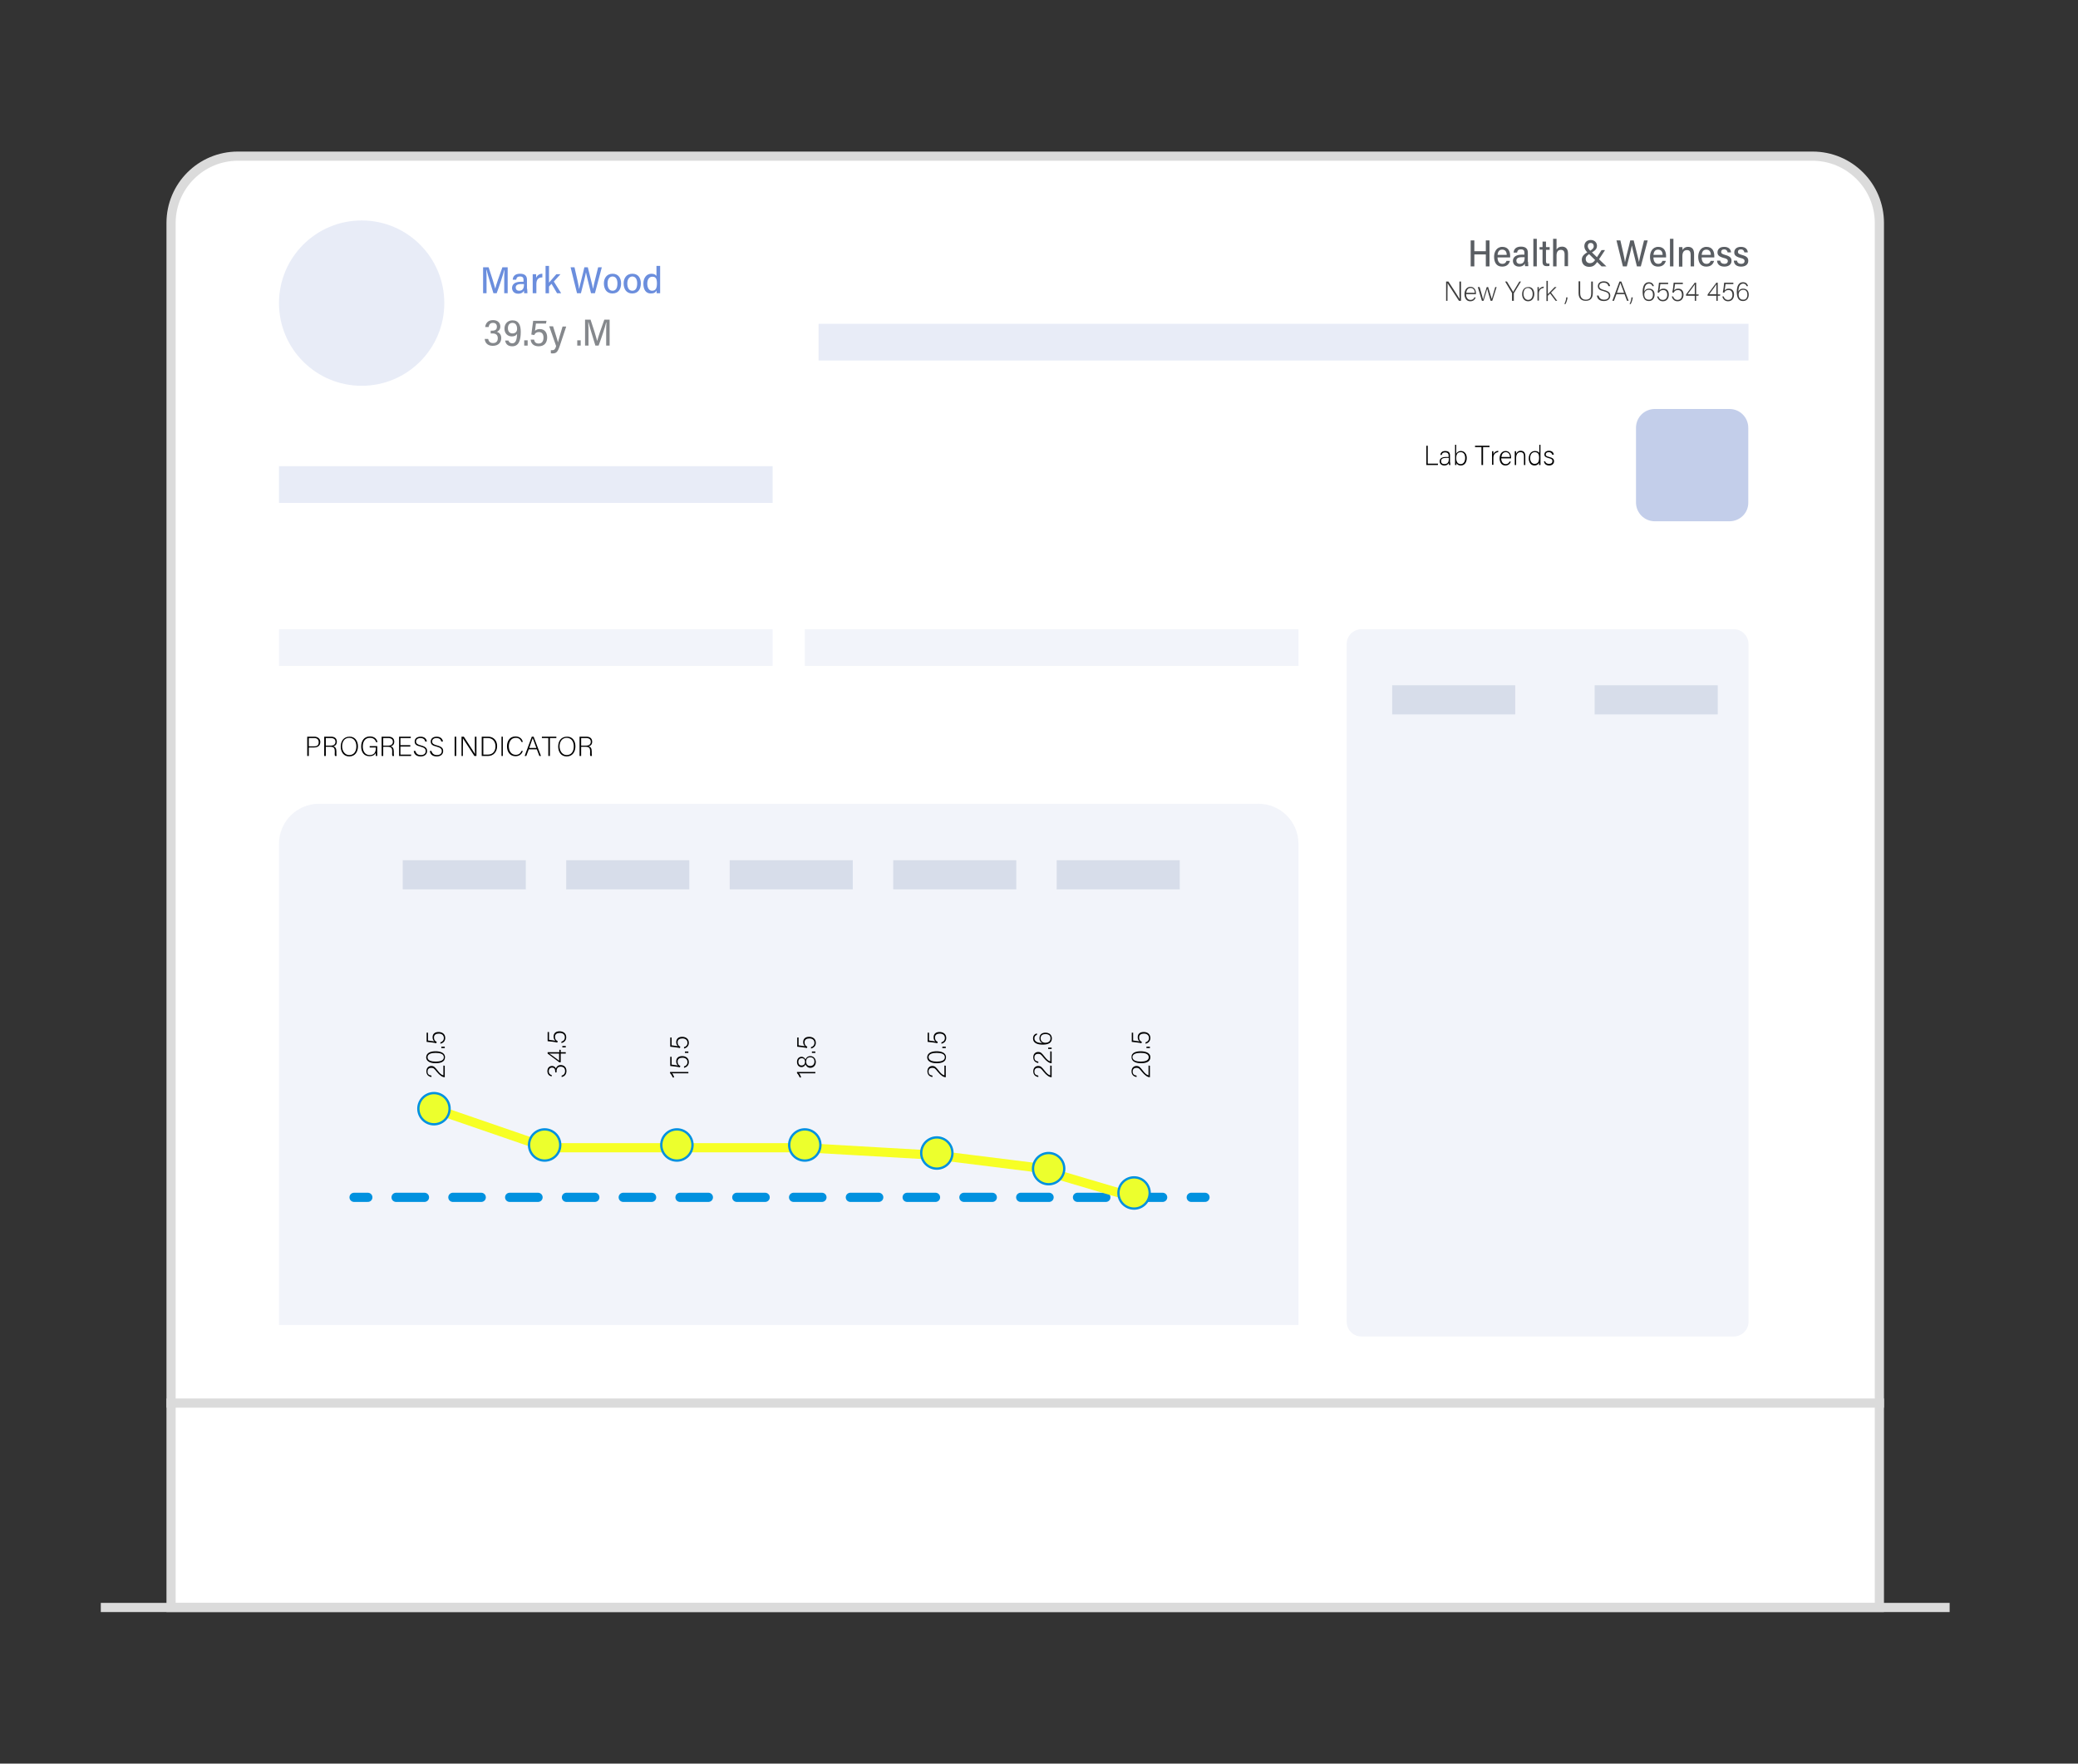 <?xml version="1.0" encoding="utf-8"?>
<!-- Generator: Adobe Illustrator 26.0.1, SVG Export Plug-In . SVG Version: 6.00 Build 0)  -->
<svg version="1.1" id="Layer_1" xmlns="http://www.w3.org/2000/svg" xmlns:xlink="http://www.w3.org/1999/xlink" x="0px" y="0px"
	 viewBox="0 0 905 768" style="enable-background:new 0 0 905 768;" xml:space="preserve">
<rect x="0" y="0" width="905" height="768" fill="#333333" stroke="none"/>
<style type="text/css">
	.st0{fill:#FFFFFF;}
	.st1{fill:#DBDBDB;}
	.st2{opacity:0.38;fill:#C3CEEA;}
	.st3{opacity:0.22;fill:#C3CEEA;}
	.st4{fill:#C3CEEA;}
	.st5{fill:#FFFFFF;stroke:#DBDBDB;stroke-width:4;stroke-miterlimit:10;}
	.st6{fill:#6B8EDD;}
	.st7{fill:#5A5E63;}
	.st8{fill:#85888C;}
	.st9{opacity:0.76;}
	.st10{fill:none;stroke:#0091DF;stroke-width:4;stroke-linecap:round;stroke-miterlimit:10;}
	.st11{fill:none;stroke:#0091DF;stroke-width:4;stroke-linecap:round;stroke-miterlimit:10;stroke-dasharray:12.365,12.365;}
	.st12{fill:none;stroke:#F7FF25;stroke-width:4;stroke-miterlimit:10;}
	.st13{fill:#ECFF2D;stroke:#0091DF;stroke-miterlimit:10;}
	.st14{opacity:0.38;fill:#ACB8D1;}
	.st15{fill:#ACB8D1;}
</style>
<g>
	<path class="st0" d="M74.5,700V97.1c0-16,13-29.1,29.1-29.1h685.8c16,0,29.1,13,29.1,29.1V700H74.5z"/>
	<path class="st1" d="M789.4,70c14.9,0,27.1,12.2,27.1,27.1V698h-740V97.1c0-14.9,12.2-27.1,27.1-27.1H789.4 M789.4,66H103.6
		c-17.2,0-31.1,13.9-31.1,31.1V702h748V97.1C820.5,79.9,806.6,66,789.4,66L789.4,66z"/>
</g>
<rect x="121.5" y="203" class="st2" width="215" height="16"/>
<rect x="121.5" y="274" class="st3" width="215" height="16"/>
<rect x="350.5" y="274" class="st3" width="215" height="16"/>
<path class="st4" d="M753.2,227h-32.5c-4.6,0-8.2-3.7-8.2-8.2v-32.5c0-4.6,3.7-8.2,8.2-8.2h32.5c4.6,0,8.2,3.7,8.2,8.2v32.5
	C761.5,223.3,757.8,227,753.2,227z"/>
<path class="st3" d="M565.5,577h-444V367.5c0-9.7,7.8-17.5,17.5-17.5H548c9.7,0,17.5,7.8,17.5,17.5V577z"/>
<rect x="367.1" y="-44.5" class="st4" width="405" height="16"/>
<rect x="356.5" y="141" class="st2" width="405" height="16"/>
<path class="st3" d="M755.1,582H592.9c-3.5,0-6.4-2.9-6.4-6.4V280.4c0-3.5,2.9-6.4,6.4-6.4h162.2c3.5,0,6.4,2.9,6.4,6.4v295.2
	C761.5,579.1,758.6,582,755.1,582z"/>
<circle class="st2" cx="157.5" cy="132" r="36"/>
<line class="st5" x1="72.5" y1="611" x2="820.5" y2="611"/>
<line class="st5" x1="43.9" y1="700" x2="849.1" y2="700"/>
<g>
	<g>
		<path d="M133.9,320.8h3c1.5,0,2.6,0.9,2.6,2.3c0,1.5-1,2.4-2.7,2.4h-2.3v3.7h-0.7V320.8z M134.6,325h2.3c1.4,0,1.9-0.7,1.9-1.8
			c0-1.1-0.7-1.8-1.9-1.8h-2.4V325z"/>
		<path d="M141.9,325.3v3.9h-0.7v-8.4h3c1.7,0,2.5,0.9,2.5,2.2c0,1.1-0.6,1.8-1.6,2c0.9,0.2,1.4,0.8,1.4,2.2v0.3
			c0,0.6,0,1.4,0.1,1.7h-0.7c-0.2-0.4-0.1-1-0.1-1.8v-0.2c0-1.4-0.4-2-2-2H141.9z M141.9,324.7h2c1.5,0,2.2-0.6,2.2-1.7
			c0-1-0.7-1.6-2-1.6h-2.2V324.7z"/>
		<path d="M155.9,325c0,2.3-1.2,4.4-3.8,4.4c-2.4,0-3.7-1.9-3.7-4.3c0-2.4,1.3-4.3,3.8-4.3C154.4,320.7,155.9,322.5,155.9,325z
			 M149,325c0,1.9,1.1,3.8,3.1,3.8c2.2,0,3.1-1.8,3.1-3.8c0-2-1-3.7-3.1-3.7C149.9,321.3,149,323.1,149,325z"/>
		<path d="M164.2,329.2h-0.5c0-0.1-0.1-0.5-0.1-1.3c-0.3,0.6-1,1.4-2.7,1.4c-2.4,0-3.6-1.8-3.6-4.2c0-2.5,1.3-4.4,3.8-4.4
			c1.8,0,3,0.9,3.3,2.5h-0.6c-0.4-1.2-1.2-1.9-2.7-1.9c-2.1,0-3.1,1.6-3.1,3.8c0,1.9,0.9,3.7,3,3.7c2.1,0,2.7-1.4,2.7-3.2v-0.1h-2.7
			v-0.6h3.3V329.2z"/>
		<path d="M166.9,325.3v3.9h-0.7v-8.4h3c1.7,0,2.5,0.9,2.5,2.2c0,1.1-0.6,1.8-1.6,2c0.9,0.2,1.4,0.8,1.4,2.2v0.3
			c0,0.6,0,1.4,0.1,1.7h-0.7c-0.2-0.4-0.1-1-0.1-1.8v-0.2c0-1.4-0.4-2-2-2H166.9z M166.9,324.7h2c1.5,0,2.2-0.6,2.2-1.7
			c0-1-0.7-1.6-2-1.6h-2.2V324.7z"/>
		<path d="M178.7,325.1h-4.3v3.5h4.7l-0.1,0.6h-5.2v-8.4h5.1v0.6h-4.5v3.1h4.3V325.1z"/>
		<path d="M180.9,327c0.3,1.1,1,1.8,2.4,1.8c1.5,0,2.1-0.8,2.1-1.7c0-0.9-0.4-1.5-2.3-2c-1.8-0.4-2.5-1-2.5-2.2
			c0-1.1,0.8-2.1,2.6-2.1c1.8,0,2.6,1.1,2.7,2.1h-0.7c-0.2-0.9-0.8-1.5-2.1-1.5c-1.2,0-1.9,0.6-1.9,1.5c0,0.9,0.6,1.3,2.1,1.7
			c2.4,0.6,2.7,1.5,2.7,2.5c0,1.2-0.9,2.3-2.8,2.3c-2.1,0-2.9-1.2-3-2.4H180.9z"/>
		<path d="M187.9,327c0.3,1.1,1,1.8,2.4,1.8c1.5,0,2.1-0.8,2.1-1.7c0-0.9-0.4-1.5-2.3-2c-1.8-0.4-2.5-1-2.5-2.2
			c0-1.1,0.8-2.1,2.6-2.1c1.8,0,2.6,1.1,2.7,2.1h-0.7c-0.2-0.9-0.8-1.5-2.1-1.5c-1.2,0-1.9,0.6-1.9,1.5c0,0.9,0.6,1.3,2.1,1.7
			c2.4,0.6,2.7,1.5,2.7,2.5c0,1.2-0.9,2.3-2.8,2.3c-2.1,0-2.9-1.2-3-2.4H187.9z"/>
		<path d="M198.7,320.8v8.4H198v-8.4H198.7z"/>
		<path d="M201,329.2v-8.4h1c1.3,2,4.4,6.7,4.9,7.6h0c-0.1-1.2-0.1-2.4-0.1-3.8v-3.8h0.7v8.4h-0.9c-1.2-1.9-4.4-6.8-5-7.7h0
			c0.1,1.1,0,2.3,0,3.8v3.9H201z"/>
		<path d="M209.8,320.8h2.8c2.3,0,3.9,1.6,3.9,4.1c0,2.5-1.6,4.3-3.9,4.3h-2.8V320.8z M210.5,328.6h2c2.2,0,3.3-1.6,3.3-3.6
			c0-1.8-1-3.6-3.3-3.6h-2V328.6z"/>
		<path d="M219,320.8v8.4h-0.6v-8.4H219z"/>
		<path d="M227.7,327c-0.4,1.3-1.4,2.3-3.2,2.3c-2.4,0-3.7-1.9-3.7-4.3c0-2.3,1.2-4.3,3.7-4.3c1.8,0,2.9,1,3.2,2.4h-0.6
			c-0.4-1.1-1.1-1.8-2.5-1.8c-2.1,0-3,1.9-3,3.7c0,1.8,0.9,3.7,3,3.7c1.4,0,2.1-0.7,2.5-1.7H227.7z"/>
		<path d="M230.3,326.3l-1.1,2.9h-0.7l3.1-8.4h0.8l3.2,8.4h-0.7l-1.1-2.9H230.3z M233.6,325.7c-0.9-2.5-1.4-3.7-1.6-4.3h0
			c-0.2,0.6-0.7,2.1-1.5,4.3H233.6z"/>
		<path d="M238.8,321.4H236v-0.6h6.3v0.6h-2.8v7.8h-0.7V321.4z"/>
		<path d="M250.6,325c0,2.3-1.2,4.4-3.8,4.4c-2.4,0-3.7-1.9-3.7-4.3c0-2.4,1.3-4.3,3.8-4.3C249.2,320.7,250.6,322.5,250.6,325z
			 M243.7,325c0,1.9,1.1,3.8,3.1,3.8c2.2,0,3.1-1.8,3.1-3.8c0-2-1-3.7-3.1-3.7C244.7,321.3,243.7,323.1,243.7,325z"/>
		<path d="M253.1,325.3v3.9h-0.7v-8.4h3c1.7,0,2.5,0.9,2.5,2.2c0,1.1-0.6,1.8-1.6,2c0.9,0.2,1.4,0.8,1.4,2.2v0.3
			c0,0.6,0,1.4,0.1,1.7h-0.7c-0.2-0.4-0.1-1-0.1-1.8v-0.2c0-1.4-0.4-2-2-2H253.1z M253.1,324.7h2c1.5,0,2.2-0.6,2.2-1.7
			c0-1-0.7-1.6-2-1.6h-2.2V324.7z"/>
	</g>
</g>
<g>
	<g>
		<path class="st6" d="M219.6,123c0-2.1,0-4.2,0.1-5.4h-0.1c-0.5,2.1-2.1,6.9-3.3,10.1h-1.4c-0.8-2.7-2.5-8-3-10.2h-0.1
			c0.1,1.3,0.1,3.8,0.1,5.8v4.4h-1.5v-11.3h2.4c1.1,3.2,2.5,7.7,2.9,9.3h0c0.2-1.2,1.9-6,3.1-9.3h2.3v11.3h-1.5V123z"/>
		<path class="st6" d="M229.6,125.8c0,0.6,0.1,1.4,0.1,1.9h-1.4c-0.1-0.3-0.1-0.7-0.1-1.2c-0.3,0.8-1.2,1.4-2.5,1.4
			c-2,0-2.7-1.4-2.7-2.5c0-1.3,0.9-2.7,3.8-2.7c0.5,0,0.8,0,1.2,0v-0.8c0-0.8-0.2-1.5-1.5-1.5c-1.2,0-1.5,0.5-1.7,1.4h-1.5
			c0.1-1.4,0.9-2.6,3.2-2.6c1.8,0,3,0.7,3,2.6V125.8z M228.2,123.7c-0.3,0-0.8,0-1.3,0c-1.9,0-2.3,0.8-2.3,1.5
			c0,0.8,0.5,1.4,1.5,1.4c1.6,0,2.1-1.1,2.1-2.7V123.7z"/>
		<path class="st6" d="M232,122.2c0-1.3,0-2.4,0-2.8h1.5c0,0.4,0,0.9,0,1.6c0.4-1,1.3-1.8,2.7-1.8v1.6c-1.8,0-2.6,1-2.6,2.9v4H232
			V122.2z"/>
		<path class="st6" d="M239,123.2c0.7-0.8,2.3-2.6,3.3-3.8h1.8c-0.9,1-1.9,2.1-2.9,3.2c1,1.6,2.2,3.5,3.2,5.1h-1.8
			c-0.6-1.1-1.7-2.9-2.4-4.1c-0.2,0.2-1,1-1.1,1.2v2.9h-1.5v-11.9h1.5V123.2z"/>
		<path class="st6" d="M251.3,127.7l-2.8-11.3h1.7c1,4.3,1.8,7.7,2,9.5h0c0.3-1.6,1.7-6.7,2.3-9.5h1.5c0.6,2.5,2,7.8,2.3,9.4h0
			c0.3-2.1,1.7-7.2,2.2-9.4h1.6l-3,11.3h-1.7c-0.6-2.6-1.9-7.4-2.2-9.1h0c-0.3,1.8-1.6,6.6-2.2,9.1H251.3z"/>
		<path class="st6" d="M270.5,123.4c0,2.4-1.1,4.4-3.8,4.4c-2.6,0-3.7-2.1-3.7-4.4c0-2.2,1.2-4.2,3.8-4.2
			C269.2,119.2,270.5,121,270.5,123.4z M264.6,123.4c0,1.9,0.7,3.2,2.2,3.2c1.5,0,2.1-1.3,2.1-3.2c0-1.8-0.7-3-2.2-3
			C265.3,120.5,264.6,121.7,264.6,123.4z"/>
		<path class="st6" d="M279.1,123.4c0,2.4-1.1,4.4-3.8,4.4c-2.6,0-3.7-2.1-3.7-4.4c0-2.2,1.2-4.2,3.8-4.2
			C277.9,119.2,279.1,121,279.1,123.4z M273.2,123.4c0,1.9,0.7,3.2,2.2,3.2c1.5,0,2.1-1.3,2.1-3.2c0-1.8-0.7-3-2.2-3
			C274,120.5,273.2,121.7,273.2,123.4z"/>
		<path class="st6" d="M287.5,115.8v9.7c0,0.8,0,1.7,0,2.2h-1.5c0-0.2-0.1-0.7-0.1-1.2c-0.4,0.9-1.1,1.3-2.5,1.3
			c-2.2,0-3.2-1.8-3.2-4.3c0-2.4,1.3-4.3,3.5-4.3c1.3,0,1.9,0.5,2.2,1v-4.4H287.5z M281.9,123.5c0,1.9,0.8,3.1,2.1,3.1
			c1.7,0,2.1-1.3,2.1-3.2c0-2.2-0.6-2.9-2-2.9C282.8,120.5,281.9,121.6,281.9,123.5z"/>
	</g>
</g>
<g>
	<g>
		<path class="st7" d="M640.5,104.7h1.6v4.7h5v-4.7h1.6V116h-1.6v-5.2h-5v5.2h-1.6V104.7z"/>
		<path class="st7" d="M652.2,112.1c0,1.5,0.6,2.8,2.1,2.8c1.3,0,1.7-0.9,1.8-1.3h1.5c-0.3,1.1-1.1,2.5-3.4,2.5
			c-2.6,0-3.5-2-3.5-4.3c0-2,1-4.3,3.6-4.3c2.6,0,3.4,2,3.4,4c0,0.1,0,0.6,0,0.6H652.2z M656.2,111c0-1.3-0.6-2.3-2-2.3
			c-1.6,0-1.9,1.4-2,2.3H656.2z"/>
		<path class="st7" d="M665.5,114c0,0.6,0.1,1.4,0.1,1.9h-1.4c-0.1-0.3-0.1-0.7-0.1-1.2c-0.3,0.8-1.2,1.4-2.5,1.4
			c-2,0-2.7-1.4-2.7-2.5c0-1.3,0.9-2.7,3.8-2.7c0.5,0,0.8,0,1.2,0v-0.8c0-0.8-0.2-1.5-1.5-1.5c-1.2,0-1.5,0.5-1.7,1.4h-1.5
			c0.1-1.4,0.9-2.6,3.2-2.6c1.8,0,3,0.7,3,2.6V114z M664,112c-0.3,0-0.8,0-1.3,0c-1.9,0-2.3,0.8-2.3,1.5c0,0.8,0.5,1.4,1.5,1.4
			c1.6,0,2.1-1.1,2.1-2.7V112z"/>
		<path class="st7" d="M667.8,116V104h1.5V116H667.8z"/>
		<path class="st7" d="M670.5,107.6h1.3v-2.4h1.5v2.4h1.6v1.2h-1.6v5c0,0.7,0.2,1,0.9,1c0.2,0,0.4,0,0.6-0.1v1.1
			c-0.3,0.1-0.8,0.1-1.1,0.1c-1.3,0-1.9-0.5-1.9-1.9v-5.3h-1.3V107.6z"/>
		<path class="st7" d="M677.9,104v4.7c0.4-0.8,1.2-1.3,2.4-1.3c1.3,0,2.6,0.7,2.6,3v5.5h-1.5v-5.2c0-1.2-0.5-1.9-1.6-1.9
			c-1.3,0-1.9,0.9-1.9,2.5v4.7h-1.5V104H677.9z"/>
		<path class="st7" d="M698.9,109.1l-2.7,4.1c-1.4,2.1-2.1,3-4.1,3c-2,0-3.2-1.3-3.2-3.1c0-1.4,0.8-2.4,2.9-3.5
			c1.7-0.9,2.3-1.5,2.3-2.4c0-0.7-0.4-1.4-1.3-1.4c-0.9,0-1.3,0.6-1.3,1.4c0,0.7,0.4,1.3,1.2,2.1l6.9,6.7h-2.1l-6.1-6
			c-0.9-0.9-1.4-1.7-1.4-2.8c0-1.4,0.9-2.7,2.8-2.7c1.7,0,2.7,1.2,2.7,2.5c0,1.5-0.9,2.2-2.7,3.2c-1.7,1-2.2,1.6-2.2,2.6
			c0,1,0.7,1.8,1.8,1.8c1.3,0,1.9-0.7,2.9-2.3l2.2-3.4H698.9z"/>
		<path class="st7" d="M706.8,116l-2.8-11.3h1.7c1,4.3,1.8,7.7,2,9.5h0c0.3-1.6,1.7-6.7,2.3-9.5h1.5c0.6,2.5,2,7.8,2.3,9.4h0
			c0.3-2.1,1.7-7.2,2.2-9.4h1.6l-3,11.3h-1.7c-0.6-2.6-1.9-7.4-2.2-9.1h0c-0.3,1.8-1.6,6.6-2.2,9.1H706.8z"/>
		<path class="st7" d="M720.1,112.1c0,1.5,0.6,2.8,2.1,2.8c1.3,0,1.7-0.9,1.8-1.3h1.5c-0.3,1.1-1.1,2.5-3.4,2.5
			c-2.6,0-3.5-2-3.5-4.3c0-2,1-4.3,3.6-4.3c2.6,0,3.4,2,3.4,4c0,0.1,0,0.6,0,0.6H720.1z M724.1,111c0-1.3-0.6-2.3-2-2.3
			c-1.6,0-1.9,1.4-2,2.3H724.1z"/>
		<path class="st7" d="M727.3,116V104h1.5V116H727.3z"/>
		<path class="st7" d="M731.2,110.2c0-1.7,0-2.2,0-2.6h1.5c0,0.2,0.1,0.9,0.1,1.3c0.3-0.7,1.1-1.4,2.4-1.4c1.6,0,2.6,0.9,2.6,3.1
			v5.4h-1.5v-5.1c0-1.2-0.4-2-1.6-2c-1.4,0-2,1-2,2.7v4.5h-1.5V110.2z"/>
		<path class="st7" d="M741.1,112.1c0,1.5,0.6,2.8,2.1,2.8c1.3,0,1.7-0.9,1.8-1.3h1.5c-0.3,1.1-1.1,2.5-3.4,2.5
			c-2.6,0-3.5-2-3.5-4.3c0-2,1-4.3,3.6-4.3c2.6,0,3.4,2,3.4,4c0,0.1,0,0.6,0,0.6H741.1z M745.1,111c0-1.3-0.6-2.3-2-2.3
			c-1.6,0-1.9,1.4-2,2.3H745.1z"/>
		<path class="st7" d="M749.2,113.5c0.1,0.9,0.8,1.4,1.8,1.4c1.1,0,1.5-0.6,1.5-1.2c0-0.7-0.5-1.1-1.9-1.4c-2.1-0.6-2.6-1.3-2.6-2.4
			c0-1.1,0.7-2.4,2.9-2.4c2,0,2.9,1.1,3,2.4h-1.5c-0.1-0.6-0.5-1.3-1.5-1.3c-0.9,0-1.3,0.4-1.3,1.1c0,0.6,0.3,0.9,1.7,1.3
			c2.2,0.6,2.8,1.3,2.8,2.6c0,1.6-1.3,2.5-3.1,2.5c-1.8,0-3.1-0.8-3.2-2.6H749.2z"/>
		<path class="st7" d="M756.5,113.5c0.1,0.9,0.8,1.4,1.8,1.4c1.1,0,1.5-0.6,1.5-1.2c0-0.7-0.5-1.1-1.9-1.4c-2.1-0.6-2.6-1.3-2.6-2.4
			c0-1.1,0.7-2.4,2.9-2.4c2,0,2.9,1.1,3,2.4h-1.5c-0.1-0.6-0.5-1.3-1.5-1.3c-0.9,0-1.3,0.4-1.3,1.1c0,0.6,0.3,0.9,1.7,1.3
			c2.2,0.6,2.8,1.3,2.8,2.6c0,1.6-1.3,2.5-3.1,2.5c-1.8,0-3.1-0.8-3.2-2.6H756.5z"/>
	</g>
</g>
<g>
	<g>
		<path class="st8" d="M211.3,142.4c0.2-1.5,1.1-3,3.4-3c2.2,0,3.2,1.3,3.2,2.8c0,1.3-0.8,2-1.5,2.3v0c1,0.3,1.9,1.1,1.9,2.7
			c0,1.7-1,3.4-3.7,3.4c-2.4,0-3.4-1.5-3.5-3h1.5c0.2,1,0.8,1.8,2.1,1.8c1.6,0,2.1-1,2.1-2.1c0-1.5-0.9-2.1-2.3-2.1h-0.8V144h0.7
			c1.3,0,2-0.5,2-1.7c0-1.1-0.6-1.7-1.7-1.7c-1.1,0-1.7,0.6-1.9,1.8H211.3z"/>
		<path class="st8" d="M221.4,148.2c0.2,0.8,0.8,1.3,1.7,1.3c1.9,0,2-2.5,2.1-4.1c-0.5,0.8-1.3,1.1-2.3,1.1c-1.8,0-3.2-1.3-3.2-3.4
			c0-2,1.3-3.6,3.5-3.6c2.7,0,3.6,2.1,3.6,5c0,3.6-0.8,6.3-3.7,6.3c-2.1,0-2.9-1.2-3.1-2.5H221.4z M221.2,142.9c0,1.5,0.8,2.3,2,2.3
			c1.2,0,2-0.7,2-2c0-1.3-0.5-2.6-2-2.6C222,140.6,221.2,141.4,221.2,142.9z"/>
		<path class="st8" d="M228.3,150.5v-2.3h1.5v2.3H228.3z"/>
		<path class="st8" d="M237.8,140.9h-4.4c-0.1,0.8-0.3,2.5-0.4,3.2c0.4-0.5,1.1-0.8,2.1-0.8c2.1,0,3.2,1.5,3.2,3.6
			c0,2.2-1.1,3.9-3.7,3.9c-2,0-3.3-1-3.5-2.9h1.5c0.2,1,0.7,1.7,2,1.7c1.5,0,2.1-1.1,2.1-2.6c0-1.4-0.6-2.4-2-2.4
			c-1.1,0-1.7,0.5-2,1.3l-1.3-0.2c0.2-1.3,0.6-4.3,0.8-6h5.8L237.8,140.9z"/>
		<path class="st8" d="M240.9,142.2c1.2,3.9,1.9,5.9,2.1,6.9h0c0.2-0.9,1-3.6,2-6.9h1.6l-2.9,8.7c-0.9,2.6-1.6,3-3.1,3
			c-0.2,0-0.5,0-0.7-0.1v-1.3c0.2,0,0.5,0,0.7,0c0.9,0,1.3-0.7,1.6-1.8l-3-8.6H240.9z"/>
		<path class="st8" d="M251.4,150.5v-2.3h1.5v2.3H251.4z"/>
		<path class="st8" d="M264,145.8c0-2.1,0-4.2,0.1-5.4h-0.1c-0.5,2.1-2.1,6.9-3.3,10.1h-1.4c-0.8-2.7-2.5-8-3-10.2h-0.1
			c0.1,1.3,0.1,3.8,0.1,5.8v4.4h-1.5v-11.3h2.4c1.1,3.2,2.5,7.7,2.9,9.3h0c0.2-1.2,1.9-6,3.1-9.3h2.3v11.3H264V145.8z"/>
	</g>
</g>
<g>
	<g>
		<path d="M621.2,194.1h0.6v7.8h4.5l-0.1,0.6h-5V194.1z"/>
		<path d="M631.6,201.4c0,0.5,0,0.9,0.1,1.1h-0.6c0-0.1-0.1-0.4-0.1-0.9c-0.2,0.4-0.7,1.1-2,1.1c-1.4,0-2-0.9-2-1.8
			c0-1.3,1-1.9,2.8-1.9c0.5,0,0.9,0,1.1,0v-0.6c0-0.6-0.2-1.4-1.5-1.4c-1.2,0-1.4,0.6-1.5,1.1h-0.6c0.1-0.7,0.5-1.7,2.1-1.7
			c1.4,0,2.1,0.6,2.1,1.9V201.4z M631,199.4c-0.2,0-0.8,0-1.2,0c-1.3,0-2.2,0.3-2.2,1.4c0,0.8,0.5,1.3,1.4,1.3c1.7,0,2-1.1,2-2.4
			V199.4z"/>
		<path d="M633.6,193.7h0.6v3.9c0.3-0.6,0.9-1.2,2.1-1.2c1.4,0,2.5,1.2,2.5,3c0,1.9-0.9,3.3-2.6,3.3c-1,0-1.6-0.4-1.9-1.1
			c0,0.4,0,0.8,0,0.9h-0.6c0-0.7,0-1.4,0-2.1V193.7z M638.1,199.4c0-1.5-0.7-2.5-1.9-2.5c-1.5,0-2,1-2,2.6c0,1.4,0.5,2.6,2,2.6
			C637.3,202.1,638.1,201.1,638.1,199.4z"/>
		<path d="M645.2,194.7h-2.8v-0.6h6.3v0.6h-2.8v7.8h-0.7V194.7z"/>
		<path d="M649.8,198.1c0-1,0-1.4,0-1.6h0.6c0,0.2,0,0.6,0,1.3c0.3-0.9,1.1-1.4,2.1-1.5v0.6c-1.2,0.1-2.1,0.9-2.1,2.4v3.1h-0.6
			V198.1z"/>
		<path d="M653.8,199.6c0,1.5,0.8,2.5,1.9,2.5c1.1,0,1.5-0.6,1.7-1.1h0.6c-0.3,0.8-0.9,1.7-2.4,1.7c-1.8,0-2.5-1.6-2.5-3.1
			c0-1.7,0.9-3.2,2.6-3.2c1.8,0,2.4,1.6,2.4,2.7c0,0.2,0,0.3,0,0.5H653.8z M657.6,199c0-1.2-0.7-2.1-1.8-2.1c-1.2,0-1.8,0.9-1.9,2.1
			H657.6z"/>
		<path d="M659.7,198c0-0.5,0-1,0-1.5h0.6c0,0.2,0,1,0,1.1c0.3-0.6,0.8-1.3,2-1.3c1.1,0,2,0.6,2,2.3v3.9h-0.6v-3.8
			c0-1.1-0.4-1.8-1.5-1.8c-1.4,0-1.9,1.2-1.9,2.5v3.1h-0.6V198z"/>
		<path d="M670.9,193.7v7.1c0,0.6,0,1.1,0,1.7h-0.6c0-0.1,0-0.7,0-1c-0.3,0.7-1,1.2-2,1.2c-1.6,0-2.5-1.3-2.5-3.1
			c0-1.8,1-3.2,2.7-3.2c1.2,0,1.7,0.5,1.9,0.9v-3.6H670.9z M666.4,199.5c0,1.6,0.9,2.5,1.9,2.5c1.6,0,2-1.1,2-2.7
			c0-1.5-0.4-2.4-1.9-2.4C667.2,196.9,666.4,197.9,666.4,199.5z"/>
		<path d="M672.9,200.8c0.2,0.8,0.8,1.2,1.7,1.2c1.1,0,1.5-0.5,1.5-1.2c0-0.7-0.3-1-1.6-1.3c-1.5-0.4-1.9-0.8-1.9-1.6
			c0-0.8,0.6-1.6,2-1.6s2,0.8,2.1,1.7H676c-0.1-0.5-0.5-1.1-1.5-1.1c-1,0-1.3,0.5-1.3,1c0,0.6,0.3,0.8,1.5,1.1
			c1.7,0.4,2.1,1,2.1,1.9c0,1.1-0.9,1.8-2.1,1.8c-1.4,0-2.1-0.7-2.3-1.8H672.9z"/>
	</g>
</g>
<g>
	<g class="st9">
		<path d="M629.8,131v-8.4h1c1.3,2,4.4,6.7,4.9,7.6h0c-0.1-1.2-0.1-2.4-0.1-3.8v-3.8h0.7v8.4h-0.9c-1.2-1.9-4.4-6.8-5-7.7h0
			c0.1,1.1,0,2.3,0,3.8v3.9H629.8z"/>
		<path d="M638.5,128.1c0,1.5,0.8,2.5,1.9,2.5c1.1,0,1.5-0.6,1.7-1.1h0.6c-0.3,0.8-0.9,1.7-2.4,1.7c-1.8,0-2.5-1.6-2.5-3.1
			c0-1.7,0.9-3.2,2.6-3.2c1.8,0,2.4,1.6,2.4,2.7c0,0.2,0,0.3,0,0.5H638.5z M642.3,127.5c0-1.2-0.7-2.1-1.8-2.1
			c-1.2,0-1.8,0.9-1.9,2.1H642.3z"/>
		<path d="M644.4,125c0.9,3.1,1.4,4.9,1.5,5.4h0c0.1-0.5,0.7-2.4,1.6-5.4h0.6c1.1,3.7,1.5,4.8,1.6,5.2h0c0.2-0.7,0.4-1.6,1.5-5.2
			h0.6l-1.9,6h-0.7c-0.6-2.1-1.4-4.7-1.5-5.3h0c-0.1,0.6-0.8,2.7-1.6,5.3h-0.7l-1.8-6H644.4z"/>
		<path d="M658.5,131v-3.2c0-0.1,0-0.2,0-0.2l-3-5h0.8c0.8,1.4,2.3,3.9,2.7,4.5c0.4-0.6,1.8-3.1,2.7-4.5h0.7l-3.1,5.1
			c0,0,0,0.1,0,0.2v3.1H658.5z"/>
		<path d="M668.2,128c0,1.7-0.9,3.2-2.7,3.2c-1.6,0-2.6-1.3-2.6-3.1c0-1.7,0.9-3.1,2.7-3.1C667.1,124.9,668.2,126.1,668.2,128z
			 M663.5,128c0,1.4,0.8,2.6,2,2.6c1.3,0,2-1.1,2-2.6c0-1.4-0.7-2.6-2.1-2.6C664.1,125.4,663.5,126.6,663.5,128z"/>
		<path d="M669.6,126.6c0-1,0-1.4,0-1.6h0.6c0,0.2,0,0.6,0,1.3c0.3-0.9,1.1-1.4,2.1-1.5v0.6c-1.2,0.1-2.1,0.9-2.1,2.4v3.1h-0.6
			V126.6z"/>
		<path d="M674.1,128.1c0.6-0.6,2.2-2.3,3-3.1h0.8l-2.4,2.4l2.7,3.6h-0.7l-2.4-3.2l-1,1v2.3h-0.6v-8.8h0.6V128.1z"/>
		<path d="M681.3,132.4c0.6-1.2,0.8-2.2,0.8-2.9h0.6c-0.1,1-0.5,2.2-0.9,2.9H681.3z"/>
		<path d="M688.2,122.6v5.1c0,2.2,1.3,2.8,2.4,2.8c1.4,0,2.4-0.6,2.4-2.8v-5.1h0.7v5c0,2.6-1.4,3.4-3.1,3.4c-1.7,0-3.1-0.9-3.1-3.3
			v-5.2H688.2z"/>
		<path d="M696.2,128.7c0.3,1.1,1,1.8,2.4,1.8c1.5,0,2.1-0.8,2.1-1.7c0-0.9-0.4-1.5-2.3-2c-1.8-0.4-2.5-1-2.5-2.2
			c0-1.1,0.8-2.1,2.6-2.1c1.8,0,2.6,1.1,2.7,2.1h-0.7c-0.2-0.9-0.8-1.5-2.1-1.5c-1.2,0-1.9,0.6-1.9,1.5c0,0.9,0.6,1.3,2.1,1.7
			c2.4,0.6,2.7,1.5,2.7,2.5c0,1.2-0.9,2.3-2.8,2.3c-2.1,0-2.9-1.2-3-2.4H696.2z"/>
		<path d="M704,128.1l-1.1,2.9h-0.7l3.1-8.4h0.8l3.2,8.4h-0.7l-1.1-2.9H704z M707.3,127.5c-0.9-2.5-1.4-3.7-1.6-4.3h0
			c-0.2,0.6-0.7,2.1-1.5,4.3H707.3z"/>
		<path d="M709.7,132.4c0.6-1.2,0.8-2.2,0.8-2.9h0.6c-0.1,1-0.5,2.2-0.9,2.9H709.7z"/>
		<path d="M719.7,124.7c-0.2-0.7-0.7-1.2-1.5-1.2c-1.5,0-2.1,1.4-2.1,3.5c0.3-0.7,0.9-1.3,2.1-1.3c1.6,0,2.4,1.1,2.4,2.6
			c0,1.5-0.8,2.8-2.5,2.8c-2.1,0-2.7-1.8-2.7-4c0-2.3,0.7-4.2,2.7-4.2c1.5,0,2,1,2.2,1.7H719.7z M719.9,128.3c0-1-0.4-2.1-1.8-2.1
			c-1.1,0-2,0.7-2,2.1c0,0.7,0.3,2.2,1.9,2.2C719.4,130.6,719.9,129.5,719.9,128.3z"/>
		<path d="M726.5,123.7h-3.4c-0.1,0.8-0.3,2.3-0.4,2.8c0.4-0.5,0.9-0.8,1.8-0.8c1.4,0,2.3,0.9,2.3,2.6c0,1.5-0.8,2.9-2.6,2.9
			c-1.3,0-2.2-0.8-2.5-2.1h0.6c0.2,0.8,0.8,1.5,1.9,1.5c1.2,0,1.9-0.9,1.9-2.2c0-1.2-0.5-2.1-1.7-2.1c-1.1,0-1.6,0.5-1.9,1.2
			l-0.6-0.2c0.3-1.1,0.5-3.2,0.6-4.2h4L726.5,123.7z"/>
		<path d="M732.9,123.7h-3.4c-0.1,0.8-0.3,2.3-0.4,2.8c0.4-0.5,0.9-0.8,1.8-0.8c1.4,0,2.3,0.9,2.3,2.6c0,1.5-0.8,2.9-2.6,2.9
			c-1.3,0-2.2-0.8-2.5-2.1h0.6c0.2,0.8,0.8,1.5,1.9,1.5c1.2,0,1.9-0.9,1.9-2.2c0-1.2-0.5-2.1-1.7-2.1c-1.1,0-1.6,0.5-1.9,1.2
			l-0.6-0.2c0.3-1.1,0.5-3.2,0.6-4.2h4L732.9,123.7z"/>
		<path d="M738.1,131v-2.2h-3.8v-0.6l3.8-5.1h0.6v5.1h1.1l-0.1,0.6h-1v2.2H738.1z M738.1,125.8c0-0.4,0-1.4,0-2
			c-0.3,0.6-2.2,3.1-3.1,4.3h3.1V125.8z"/>
		<path d="M747.5,131v-2.2h-3.8v-0.6l3.8-5.1h0.6v5.1h1.1l-0.1,0.6h-1v2.2H747.5z M747.5,125.8c0-0.4,0-1.4,0-2
			c-0.3,0.6-2.2,3.1-3.1,4.3h3.1V125.8z"/>
		<path d="M754.9,123.7h-3.4c-0.1,0.8-0.3,2.3-0.4,2.8c0.4-0.5,0.9-0.8,1.8-0.8c1.4,0,2.3,0.9,2.3,2.6c0,1.5-0.8,2.9-2.6,2.9
			c-1.3,0-2.2-0.8-2.5-2.1h0.6c0.2,0.8,0.8,1.5,1.9,1.5c1.2,0,1.9-0.9,1.9-2.2c0-1.2-0.5-2.1-1.7-2.1c-1.1,0-1.6,0.5-1.9,1.2
			l-0.6-0.2c0.3-1.1,0.5-3.2,0.6-4.2h4L754.9,123.7z"/>
		<path d="M760.7,124.7c-0.2-0.7-0.7-1.2-1.5-1.2c-1.5,0-2.1,1.4-2.1,3.5c0.3-0.7,0.9-1.3,2.1-1.3c1.6,0,2.4,1.1,2.4,2.6
			c0,1.5-0.8,2.8-2.5,2.8c-2.1,0-2.7-1.8-2.7-4c0-2.3,0.7-4.2,2.7-4.2c1.5,0,2,1,2.2,1.7H760.7z M761,128.3c0-1-0.4-2.1-1.8-2.1
			c-1.1,0-2,0.7-2,2.1c0,0.7,0.3,2.2,1.9,2.2C760.5,130.6,761,129.5,761,128.3z"/>
	</g>
</g>
<g>
	<g>
		<path d="M193.7,469.1L193.7,469.1c-1,0-2.2-0.8-3.5-2.4c-1.1-1.4-1.4-1.7-2.4-1.7c-0.9,0-1.6,0.5-1.6,1.6c0,1.1,0.5,1.6,1.7,1.8
			v0.6c-1.3-0.2-2.2-1-2.2-2.5c0-1.6,1.1-2.3,2.1-2.3c1.2,0,1.6,0.5,2.8,2c0.9,1.2,1.7,1.9,2.5,2.1V464l0.6,0.1V469.1z"/>
		<path d="M189.7,457.8c1.8,0,4.1,0.5,4.1,2.6c0,2.1-2.1,2.6-4.1,2.6c-1.9,0-4.1-0.6-4.1-2.6C185.7,458.3,187.8,457.8,189.7,457.8z
			 M189.8,462.3c1.5,0,3.5-0.3,3.5-1.9c0-1.6-1.9-1.9-3.6-1.9c-1.5,0-3.5,0.3-3.5,1.9C186.2,461.9,188,462.3,189.8,462.3z"/>
		<path d="M193.7,456.4h-1.5v-0.6h1.5V456.4z"/>
		<path d="M186.4,449.7v3.4c0.8,0.1,2.3,0.3,2.8,0.4c-0.5-0.4-0.8-0.9-0.8-1.8c0-1.4,0.9-2.3,2.6-2.3c1.5,0,2.9,0.8,2.9,2.6
			c0,1.3-0.8,2.2-2.1,2.5v-0.6c0.8-0.2,1.5-0.8,1.5-1.9c0-1.2-0.9-1.9-2.2-1.9c-1.2,0-2.1,0.5-2.1,1.7c0,1.1,0.5,1.6,1.2,1.9
			l-0.2,0.6c-1.1-0.3-3.2-0.5-4.2-0.6v-4L186.4,449.7z"/>
	</g>
</g>
<g>
	<g>
		<path d="M240.3,468.7c-1-0.1-1.9-0.8-1.9-2.3c0-1.5,1-2.2,2-2.2c1,0,1.5,0.6,1.7,1.1h0c0.3-0.8,0.9-1.5,2.1-1.5
			c1.3,0,2.5,0.8,2.5,2.6c0,1.6-1,2.4-2.1,2.6v-0.6c0.8-0.2,1.5-0.8,1.5-2c0-1.4-0.9-1.9-1.9-1.9c-1.3,0-1.8,0.8-1.8,2v0.5h-0.6
			v-0.4c0-1.2-0.5-1.7-1.4-1.7c-0.8,0-1.4,0.6-1.4,1.6c0,1,0.6,1.5,1.3,1.7V468.7z"/>
		<path d="M246.4,458.8h-2.2v3.8h-0.6l-5.1-3.8v-0.6h5.1v-1.1l0.6,0.1v1h2.2V458.8z M241.2,458.8c-0.4,0-1.4,0-2,0
			c0.6,0.3,3.1,2.2,4.3,3.1v-3.1H241.2z"/>
		<path d="M246.4,456.1h-1.5v-0.6h1.5V456.1z"/>
		<path d="M239.1,449.4v3.4c0.8,0.1,2.3,0.3,2.8,0.4c-0.5-0.4-0.8-0.9-0.8-1.8c0-1.4,0.9-2.3,2.6-2.3c1.5,0,2.9,0.8,2.9,2.6
			c0,1.3-0.8,2.2-2.1,2.5v-0.6c0.8-0.2,1.5-0.8,1.5-1.9c0-1.2-0.9-1.9-2.2-1.9c-1.2,0-2.1,0.5-2.1,1.7c0,1.1,0.5,1.6,1.2,1.9
			l-0.2,0.6c-1.1-0.3-3.2-0.5-4.2-0.6v-4L239.1,449.4z"/>
	</g>
</g>
<g>
	<g>
		<path d="M299.8,467.4h-7.1c0.4,0.4,0.8,1.3,0.9,1.8h-0.6c-0.2-0.5-0.6-1.3-1.2-1.9v-0.5h8V467.4z"/>
		<path d="M292.5,460.2v3.4c0.8,0.1,2.3,0.3,2.8,0.4c-0.5-0.4-0.8-0.9-0.8-1.8c0-1.4,0.9-2.3,2.6-2.3c1.5,0,2.9,0.8,2.9,2.6
			c0,1.3-0.8,2.2-2.1,2.5v-0.6c0.8-0.2,1.5-0.8,1.5-1.9c0-1.2-0.9-1.9-2.2-1.9c-1.2,0-2.1,0.5-2.1,1.7c0,1.1,0.5,1.6,1.2,1.9
			l-0.2,0.6c-1.1-0.3-3.2-0.5-4.2-0.6v-4L292.5,460.2z"/>
		<path d="M299.8,458.5h-1.5v-0.6h1.5V458.5z"/>
		<path d="M292.5,451.8v3.4c0.8,0.1,2.3,0.3,2.8,0.4c-0.5-0.4-0.8-0.9-0.8-1.8c0-1.4,0.9-2.3,2.6-2.3c1.5,0,2.9,0.8,2.9,2.6
			c0,1.3-0.8,2.2-2.1,2.5v-0.6c0.8-0.2,1.5-0.8,1.5-1.9c0-1.2-0.9-1.9-2.2-1.9c-1.2,0-2.1,0.5-2.1,1.7c0,1.1,0.5,1.6,1.2,1.9
			l-0.2,0.6c-1.1-0.3-3.2-0.5-4.2-0.6v-4L292.5,451.8z"/>
	</g>
</g>
<g>
	<g>
		<path d="M355.1,467.4H348c0.4,0.4,0.8,1.3,0.9,1.8h-0.6c-0.2-0.5-0.6-1.3-1.2-1.9v-0.5h8V467.4z"/>
		<path d="M352.9,465c-1.2,0-1.8-0.8-2.1-1.5c-0.3,0.7-0.9,1.2-1.7,1.2c-1.1,0-2-0.8-2-2.3c0-1.4,0.9-2.2,2-2.2
			c0.8,0,1.4,0.5,1.7,1.2c0.3-0.9,1.1-1.5,2.1-1.5c1.4,0,2.4,1.1,2.4,2.6C355.3,463.9,354.3,465,352.9,465z M349.1,464
			c0.8,0,1.5-0.5,1.5-1.6c0-1.1-0.6-1.6-1.4-1.6c-0.8,0-1.5,0.5-1.5,1.6C347.7,463.5,348.3,464,349.1,464z M352.9,460.4
			c-1.2,0-1.8,0.7-1.8,1.9c0,1.4,0.8,1.9,1.8,1.9c1,0,1.8-0.7,1.8-1.9C354.7,461.2,354.1,460.4,352.9,460.4z"/>
		<path d="M355.1,458.5h-1.5v-0.6h1.5V458.5z"/>
		<path d="M347.8,451.8v3.4c0.8,0.1,2.3,0.3,2.8,0.4c-0.5-0.4-0.8-0.9-0.8-1.8c0-1.4,0.9-2.3,2.6-2.3c1.5,0,2.9,0.8,2.9,2.6
			c0,1.3-0.8,2.2-2.1,2.5v-0.6c0.8-0.2,1.5-0.8,1.5-1.9c0-1.2-0.9-1.9-2.2-1.9c-1.2,0-2.1,0.5-2.1,1.7c0,1.1,0.5,1.6,1.2,1.9
			l-0.2,0.6c-1.1-0.3-3.2-0.5-4.2-0.6v-4L347.8,451.8z"/>
	</g>
</g>
<g>
	<g>
		<path d="M411.9,469.1L411.9,469.1c-1,0-2.2-0.8-3.5-2.4c-1.1-1.4-1.4-1.7-2.4-1.7c-0.9,0-1.6,0.5-1.6,1.6c0,1.1,0.5,1.6,1.7,1.8
			v0.6c-1.3-0.2-2.2-1-2.2-2.5c0-1.6,1.1-2.3,2.1-2.3c1.2,0,1.6,0.5,2.8,2c0.9,1.2,1.7,1.9,2.5,2.1V464l0.6,0.1V469.1z"/>
		<path d="M407.9,457.8c1.8,0,4.1,0.5,4.1,2.6c0,2.1-2.1,2.6-4.1,2.6c-1.9,0-4.1-0.6-4.1-2.6C403.9,458.3,406.1,457.8,407.9,457.8z
			 M408,462.3c1.5,0,3.5-0.3,3.5-1.9c0-1.6-1.9-1.9-3.6-1.9c-1.5,0-3.5,0.3-3.5,1.9C404.5,461.9,406.3,462.3,408,462.3z"/>
		<path d="M411.9,456.4h-1.5v-0.6h1.5V456.4z"/>
		<path d="M404.6,449.7v3.4c0.8,0.1,2.3,0.3,2.8,0.4c-0.5-0.4-0.8-0.9-0.8-1.8c0-1.4,0.9-2.3,2.6-2.3c1.5,0,2.9,0.8,2.9,2.6
			c0,1.3-0.8,2.2-2.1,2.5v-0.6c0.8-0.2,1.5-0.8,1.5-1.9c0-1.2-0.9-1.9-2.2-1.9c-1.2,0-2.1,0.5-2.1,1.7c0,1.1,0.5,1.6,1.2,1.9
			l-0.2,0.6c-1.1-0.3-3.2-0.5-4.2-0.6v-4L404.6,449.7z"/>
	</g>
</g>
<g>
	<g>
		<path d="M458,469.1L458,469.1c-1,0-2.2-0.8-3.5-2.4c-1.1-1.4-1.4-1.7-2.4-1.7c-0.9,0-1.6,0.5-1.6,1.6c0,1.1,0.5,1.6,1.7,1.8v0.6
			c-1.3-0.2-2.2-1-2.2-2.5c0-1.6,1.1-2.3,2.1-2.3c1.2,0,1.6,0.5,2.8,2c0.9,1.2,1.7,1.9,2.5,2.1V464l0.6,0.1V469.1z"/>
		<path d="M458,463L458,463c-1,0-2.2-0.8-3.5-2.4c-1.1-1.4-1.4-1.7-2.4-1.7c-0.9,0-1.6,0.5-1.6,1.6c0,1.1,0.5,1.6,1.7,1.8v0.6
			c-1.3-0.2-2.2-1-2.2-2.5c0-1.6,1.1-2.3,2.1-2.3c1.2,0,1.6,0.5,2.8,2c0.9,1.2,1.7,1.9,2.5,2.1v-4.4l0.6,0.1V463z"/>
		<path d="M458,456.8h-1.5v-0.6h1.5V456.8z"/>
		<path d="M451.7,450.6c-0.7,0.2-1.2,0.7-1.2,1.5c0,1.5,1.4,2.1,3.5,2.1c-0.7-0.3-1.3-0.9-1.3-2.1c0-1.6,1.1-2.4,2.6-2.4
			c1.5,0,2.8,0.8,2.8,2.5c0,2.1-1.8,2.7-4,2.7c-2.3,0-4.2-0.7-4.2-2.7c0-1.5,1-2,1.7-2.2V450.6z M455.3,450.3c-1,0-2.1,0.4-2.1,1.8
			c0,1.1,0.7,2,2.1,2c0.7,0,2.2-0.3,2.2-1.9C457.6,450.8,456.5,450.3,455.3,450.3z"/>
	</g>
</g>
<g>
	<g>
		<path d="M500.8,469.1L500.8,469.1c-1,0-2.2-0.8-3.5-2.4c-1.1-1.4-1.4-1.7-2.4-1.7c-0.9,0-1.6,0.5-1.6,1.6c0,1.1,0.5,1.6,1.7,1.8
			v0.6c-1.3-0.2-2.2-1-2.2-2.5c0-1.6,1.1-2.3,2.1-2.3c1.2,0,1.6,0.5,2.8,2c0.9,1.2,1.7,1.9,2.5,2.1V464l0.6,0.1V469.1z"/>
		<path d="M496.8,457.8c1.8,0,4.2,0.5,4.2,2.6c0,2.1-2.1,2.6-4.1,2.6c-1.9,0-4.1-0.6-4.1-2.6C492.7,458.3,494.9,457.8,496.8,457.8z
			 M496.8,462.3c1.5,0,3.5-0.3,3.5-1.9c0-1.6-1.9-1.9-3.6-1.9c-1.5,0-3.5,0.3-3.5,1.9C493.3,461.9,495.1,462.3,496.8,462.3z"/>
		<path d="M500.8,456.4h-1.5v-0.6h1.5V456.4z"/>
		<path d="M493.5,449.7v3.4c0.8,0.1,2.3,0.3,2.8,0.4c-0.5-0.4-0.8-0.9-0.8-1.8c0-1.4,0.9-2.3,2.6-2.3c1.5,0,2.9,0.8,2.9,2.6
			c0,1.3-0.8,2.2-2.1,2.5v-0.6c0.8-0.2,1.5-0.8,1.5-1.9c0-1.2-0.9-1.9-2.2-1.9c-1.2,0-2.1,0.5-2.1,1.7c0,1.1,0.5,1.6,1.2,1.9
			l-0.2,0.6c-1.1-0.3-3.2-0.5-4.2-0.6v-4L493.5,449.7z"/>
	</g>
</g>
<g>
	<g>
		<line class="st10" x1="154.2" y1="521.4" x2="160.2" y2="521.4"/>
		<line class="st11" x1="172.5" y1="521.4" x2="512.6" y2="521.4"/>
		<line class="st10" x1="518.8" y1="521.4" x2="524.8" y2="521.4"/>
	</g>
</g>
<polyline class="st12" points="493.9,521.4 449.2,508.2 408.3,503.1 350.5,499.8 292.5,499.8 238.4,499.8 189,482.8 "/>
<circle class="st13" cx="237.2" cy="498.6" r="6.8"/>
<circle class="st13" cx="189" cy="482.8" r="6.8"/>
<circle class="st13" cx="294.8" cy="498.6" r="6.8"/>
<circle class="st13" cx="350.5" cy="498.6" r="6.8"/>
<circle class="st13" cx="408" cy="502.1" r="6.8"/>
<circle class="st13" cx="456.7" cy="508.9" r="6.8"/>
<circle class="st13" cx="493.9" cy="519.5" r="6.8"/>
<rect x="175.4" y="374.6" class="st14" width="53.6" height="12.7"/>
<rect x="246.6" y="374.6" class="st14" width="53.6" height="12.7"/>
<rect x="317.8" y="374.6" class="st14" width="53.6" height="12.7"/>
<rect x="389" y="374.6" class="st14" width="53.6" height="12.7"/>
<rect x="460.2" y="374.6" class="st14" width="53.6" height="12.7"/>
<rect x="606.3" y="298.4" class="st14" width="53.6" height="12.7"/>
<rect x="694.5" y="298.4" class="st14" width="53.6" height="12.7"/>
<g>
	<g>
		<path class="st0" d="M-1213-382.1V-985c0-16,13-29.1,29.1-29.1h685.8c16,0,29.1,13,29.1,29.1v602.9H-1213z"/>
		<path class="st1" d="M-498.1-1012.1c14.9,0,27.1,12.2,27.1,27.1v600.9h-740V-985c0-14.9,12.2-27.1,27.1-27.1H-498.1
			 M-498.1-1016.1h-685.8c-17.2,0-31.1,13.9-31.1,31.1v604.9h748V-985C-467-1002.2-480.9-1016.1-498.1-1016.1L-498.1-1016.1z"/>
	</g>
	<rect x="-1166" y="-879.1" class="st4" width="215" height="16"/>
	<rect x="-1166" y="-808.1" class="st4" width="215" height="16"/>
	<rect x="-937" y="-808.1" class="st4" width="215" height="16"/>
	<path class="st4" d="M-534.3-855.1h-32.5c-4.6,0-8.2-3.7-8.2-8.2v-32.5c0-4.6,3.7-8.2,8.2-8.2h32.5c4.6,0,8.2,3.7,8.2,8.2v32.5
		C-526-858.8-529.7-855.1-534.3-855.1z"/>
	<path class="st4" d="M-722-505.1h-444v-209.5c0-9.7,7.8-17.5,17.5-17.5h408.9c9.7,0,17.5,7.8,17.5,17.5V-505.1z"/>
	<rect x="-931" y="-974.1" class="st4" width="405" height="16"/>
	<rect x="-931" y="-941.1" class="st4" width="405" height="16"/>
	<path class="st4" d="M-532.4-500.1h-162.2c-3.5,0-6.4-2.9-6.4-6.4v-295.2c0-3.5,2.9-6.4,6.4-6.4h162.2c3.5,0,6.4,2.9,6.4,6.4v295.2
		C-526-503-528.9-500.1-532.4-500.1z"/>
	<circle class="st4" cx="-1130" cy="-950.1" r="36"/>
	<line class="st5" x1="-1215" y1="-471.1" x2="-467" y2="-471.1"/>
	<line class="st5" x1="-1243.6" y1="-382.1" x2="-438.4" y2="-382.1"/>
	<g>
		<g>
			<path d="M-1153.6-761.3h3c1.5,0,2.6,0.9,2.6,2.3c0,1.5-1,2.4-2.7,2.4h-2.3v3.7h-0.7V-761.3z M-1152.9-757.1h2.3
				c1.4,0,1.9-0.7,1.9-1.8c0-1.1-0.7-1.8-1.9-1.8h-2.4V-757.1z"/>
			<path d="M-1145.6-756.8v3.9h-0.7v-8.4h3c1.7,0,2.5,0.9,2.5,2.2c0,1.1-0.6,1.8-1.6,2c0.9,0.2,1.4,0.8,1.4,2.2v0.3
				c0,0.6,0,1.4,0.1,1.7h-0.7c-0.2-0.4-0.1-1-0.1-1.8v-0.2c0-1.4-0.4-2-2-2H-1145.6z M-1145.6-757.4h2c1.5,0,2.2-0.6,2.2-1.7
				c0-1-0.7-1.6-2-1.6h-2.2V-757.4z"/>
			<path d="M-1131.7-757.1c0,2.3-1.2,4.4-3.8,4.4c-2.4,0-3.7-1.9-3.7-4.3c0-2.4,1.3-4.3,3.8-4.3
				C-1133.1-761.4-1131.7-759.6-1131.7-757.1z M-1138.5-757.1c0,1.9,1.1,3.8,3.1,3.8c2.2,0,3.1-1.8,3.1-3.8c0-2-1-3.7-3.1-3.7
				C-1137.6-760.8-1138.5-759-1138.5-757.1z"/>
			<path d="M-1123.3-752.9h-0.5c0-0.1-0.1-0.5-0.1-1.3c-0.3,0.6-1,1.4-2.7,1.4c-2.4,0-3.6-1.8-3.6-4.2c0-2.5,1.3-4.4,3.8-4.4
				c1.8,0,3,0.9,3.3,2.5h-0.6c-0.4-1.2-1.2-1.9-2.7-1.9c-2.1,0-3.1,1.6-3.1,3.8c0,1.9,0.9,3.7,3,3.7c2.1,0,2.7-1.4,2.7-3.2v-0.1
				h-2.7v-0.6h3.3V-752.9z"/>
			<path d="M-1120.6-756.8v3.9h-0.7v-8.4h3c1.7,0,2.5,0.9,2.5,2.2c0,1.1-0.6,1.8-1.6,2c0.9,0.2,1.4,0.8,1.4,2.2v0.3
				c0,0.6,0,1.4,0.1,1.7h-0.7c-0.2-0.4-0.1-1-0.1-1.8v-0.2c0-1.4-0.4-2-2-2H-1120.6z M-1120.6-757.4h2c1.5,0,2.2-0.6,2.2-1.7
				c0-1-0.7-1.6-2-1.6h-2.2V-757.4z"/>
			<path d="M-1108.8-757h-4.3v3.5h4.7l-0.1,0.6h-5.2v-8.4h5.1v0.6h-4.5v3.1h4.3V-757z"/>
			<path d="M-1106.7-755.1c0.3,1.1,1,1.8,2.4,1.8c1.5,0,2.1-0.8,2.1-1.7c0-0.9-0.4-1.5-2.3-2c-1.8-0.4-2.5-1-2.5-2.2
				c0-1.1,0.8-2.1,2.6-2.1c1.8,0,2.6,1.1,2.7,2.1h-0.7c-0.2-0.9-0.8-1.5-2.1-1.5c-1.2,0-1.9,0.6-1.9,1.5c0,0.9,0.6,1.3,2.1,1.7
				c2.4,0.6,2.7,1.5,2.7,2.5c0,1.2-0.9,2.3-2.8,2.3c-2.1,0-2.9-1.2-3-2.4H-1106.7z"/>
			<path d="M-1099.6-755.1c0.3,1.1,1,1.8,2.4,1.8c1.5,0,2.1-0.8,2.1-1.7c0-0.9-0.4-1.5-2.3-2c-1.8-0.4-2.5-1-2.5-2.2
				c0-1.1,0.8-2.1,2.6-2.1c1.8,0,2.6,1.1,2.7,2.1h-0.7c-0.2-0.9-0.8-1.5-2.1-1.5c-1.2,0-1.9,0.6-1.9,1.5c0,0.9,0.6,1.3,2.1,1.7
				c2.4,0.6,2.7,1.5,2.7,2.5c0,1.2-0.9,2.3-2.8,2.3c-2.1,0-2.9-1.2-3-2.4H-1099.6z"/>
			<path d="M-1088.9-761.3v8.4h-0.6v-8.4H-1088.9z"/>
			<path d="M-1086.5-752.9v-8.4h1c1.3,2,4.4,6.7,4.9,7.6h0c-0.1-1.2-0.1-2.4-0.1-3.8v-3.8h0.7v8.4h-0.9c-1.2-1.9-4.4-6.8-5-7.7h0
				c0.1,1.1,0,2.3,0,3.8v3.9H-1086.5z"/>
			<path d="M-1077.7-761.3h2.8c2.3,0,3.9,1.6,3.9,4.1c0,2.5-1.6,4.3-3.9,4.3h-2.8V-761.3z M-1077-753.5h2c2.2,0,3.3-1.6,3.3-3.6
				c0-1.8-1-3.6-3.3-3.6h-2V-753.5z"/>
			<path d="M-1068.5-761.3v8.4h-0.6v-8.4H-1068.5z"/>
			<path d="M-1059.8-755.1c-0.4,1.3-1.4,2.3-3.2,2.3c-2.4,0-3.7-1.9-3.7-4.3c0-2.3,1.2-4.3,3.7-4.3c1.8,0,2.9,1,3.2,2.4h-0.6
				c-0.4-1.1-1.1-1.8-2.5-1.8c-2.1,0-3,1.9-3,3.7c0,1.8,0.9,3.7,3,3.7c1.4,0,2.1-0.7,2.5-1.7H-1059.8z"/>
			<path d="M-1057.3-755.8l-1.1,2.9h-0.7l3.1-8.4h0.8l3.2,8.4h-0.7l-1.1-2.9H-1057.3z M-1053.9-756.4c-0.9-2.5-1.4-3.7-1.6-4.3h0
				c-0.2,0.6-0.7,2.1-1.5,4.3H-1053.9z"/>
			<path d="M-1048.7-760.7h-2.8v-0.6h6.3v0.6h-2.8v7.8h-0.7V-760.7z"/>
			<path d="M-1036.9-757.1c0,2.3-1.2,4.4-3.8,4.4c-2.4,0-3.7-1.9-3.7-4.3c0-2.4,1.3-4.3,3.8-4.3
				C-1038.4-761.4-1036.9-759.6-1036.9-757.1z M-1043.8-757.1c0,1.9,1.1,3.8,3.1,3.8c2.2,0,3.1-1.8,3.1-3.8c0-2-1-3.7-3.1-3.7
				C-1042.8-760.8-1043.8-759-1043.8-757.1z"/>
			<path d="M-1034.4-756.8v3.9h-0.7v-8.4h3c1.7,0,2.5,0.9,2.5,2.2c0,1.1-0.6,1.8-1.6,2c0.9,0.2,1.4,0.8,1.4,2.2v0.3
				c0,0.6,0,1.4,0.1,1.7h-0.7c-0.2-0.4-0.1-1-0.1-1.8v-0.2c0-1.4-0.4-2-2-2H-1034.4z M-1034.4-757.4h2c1.5,0,2.2-0.6,2.2-1.7
				c0-1-0.7-1.6-2-1.6h-2.2V-757.4z"/>
		</g>
	</g>
	<g>
		<g>
			<path class="st6" d="M-1067.9-959.1c0-2.1,0-4.2,0.1-5.4h-0.1c-0.5,2.1-2.1,6.9-3.3,10.1h-1.4c-0.8-2.7-2.5-8-3-10.2h-0.1
				c0.1,1.3,0.1,3.8,0.1,5.8v4.4h-1.5v-11.3h2.4c1.1,3.2,2.5,7.7,2.9,9.3h0c0.2-1.2,1.9-6,3.1-9.3h2.3v11.3h-1.5V-959.1z"/>
			<path class="st6" d="M-1057.9-956.3c0,0.6,0.1,1.4,0.1,1.9h-1.4c-0.1-0.3-0.1-0.7-0.1-1.2c-0.3,0.8-1.2,1.4-2.5,1.4
				c-2,0-2.7-1.4-2.7-2.5c0-1.3,0.9-2.7,3.8-2.7c0.5,0,0.8,0,1.2,0v-0.8c0-0.8-0.2-1.5-1.5-1.5c-1.2,0-1.5,0.5-1.7,1.4h-1.5
				c0.1-1.4,0.9-2.6,3.2-2.6c1.8,0,3,0.7,3,2.6V-956.3z M-1059.4-958.4c-0.3,0-0.8,0-1.3,0c-1.9,0-2.3,0.8-2.3,1.5
				c0,0.8,0.5,1.4,1.5,1.4c1.6,0,2.1-1.1,2.1-2.7V-958.4z"/>
			<path class="st6" d="M-1055.6-959.9c0-1.3,0-2.4,0-2.8h1.5c0,0.4,0,0.9,0,1.6c0.4-1,1.3-1.8,2.7-1.8v1.6c-1.8,0-2.6,1-2.6,2.9v4
				h-1.5V-959.9z"/>
			<path class="st6" d="M-1048.5-958.9c0.7-0.8,2.3-2.6,3.3-3.8h1.8c-0.9,1-1.9,2.1-2.9,3.2c1,1.6,2.2,3.5,3.2,5.1h-1.8
				c-0.6-1.1-1.7-2.9-2.4-4.1c-0.2,0.2-1,1-1.1,1.2v2.9h-1.5v-11.9h1.5V-958.9z"/>
			<path class="st6" d="M-1036.2-954.4l-2.8-11.3h1.7c1,4.3,1.8,7.7,2,9.5h0c0.3-1.6,1.7-6.7,2.3-9.5h1.5c0.6,2.5,2,7.8,2.3,9.4h0
				c0.3-2.1,1.7-7.2,2.2-9.4h1.6l-3,11.3h-1.7c-0.6-2.6-1.9-7.4-2.2-9.1h0c-0.3,1.8-1.6,6.6-2.2,9.1H-1036.2z"/>
			<path class="st6" d="M-1017.1-958.7c0,2.4-1.1,4.4-3.8,4.4c-2.6,0-3.7-2.1-3.7-4.4c0-2.2,1.2-4.2,3.8-4.2
				C-1018.3-962.9-1017.1-961.1-1017.1-958.7z M-1023-958.7c0,1.9,0.7,3.2,2.2,3.2c1.5,0,2.1-1.3,2.1-3.2c0-1.8-0.7-3-2.2-3
				C-1022.2-961.6-1023-960.4-1023-958.7z"/>
			<path class="st6" d="M-1008.4-958.7c0,2.4-1.1,4.4-3.8,4.4c-2.6,0-3.7-2.1-3.7-4.4c0-2.2,1.2-4.2,3.8-4.2
				C-1009.6-962.9-1008.4-961.1-1008.4-958.7z M-1014.3-958.7c0,1.9,0.7,3.2,2.2,3.2c1.5,0,2.1-1.3,2.1-3.2c0-1.8-0.7-3-2.2-3
				C-1013.5-961.6-1014.3-960.4-1014.3-958.7z"/>
			<path class="st6" d="M-1000-966.3v9.7c0,0.8,0,1.7,0,2.2h-1.5c0-0.2-0.1-0.7-0.1-1.2c-0.4,0.9-1.1,1.3-2.5,1.3
				c-2.2,0-3.2-1.8-3.2-4.3c0-2.4,1.3-4.3,3.5-4.3c1.3,0,1.9,0.5,2.2,1v-4.4H-1000z M-1005.6-958.6c0,1.9,0.8,3.1,2.1,3.1
				c1.7,0,2.1-1.3,2.1-3.2c0-2.2-0.6-2.9-2-2.9C-1004.8-961.6-1005.6-960.5-1005.6-958.6z"/>
		</g>
	</g>
	<g>
		<g>
			<path class="st8" d="M-1076.3-939.7c0.2-1.5,1.1-3,3.4-3c2.2,0,3.2,1.3,3.2,2.8c0,1.3-0.8,2-1.5,2.3v0c1,0.3,1.9,1.1,1.9,2.7
				c0,1.7-1,3.4-3.7,3.4c-2.4,0-3.4-1.5-3.5-3h1.5c0.2,1,0.8,1.8,2.1,1.8c1.6,0,2.1-1,2.1-2.1c0-1.5-0.9-2.1-2.3-2.1h-0.8v-1.2h0.7
				c1.3,0,2-0.5,2-1.7c0-1.1-0.6-1.7-1.7-1.7c-1.1,0-1.7,0.6-1.9,1.8H-1076.3z"/>
			<path class="st8" d="M-1066.1-933.9c0.2,0.8,0.8,1.3,1.7,1.3c1.9,0,2-2.5,2.1-4.1c-0.5,0.8-1.3,1.1-2.3,1.1
				c-1.8,0-3.2-1.3-3.2-3.4c0-2,1.3-3.6,3.5-3.6c2.7,0,3.6,2.1,3.6,5c0,3.6-0.8,6.3-3.7,6.3c-2.1,0-2.9-1.2-3.1-2.5H-1066.1z
				 M-1066.3-939.2c0,1.5,0.8,2.3,2,2.3c1.2,0,2-0.7,2-2c0-1.3-0.5-2.6-2-2.6C-1065.5-941.5-1066.3-940.7-1066.3-939.2z"/>
			<path class="st8" d="M-1059.3-931.6v-2.3h1.5v2.3H-1059.3z"/>
			<path class="st8" d="M-1049.7-941.2h-4.4c-0.1,0.8-0.3,2.5-0.4,3.2c0.4-0.5,1.1-0.8,2.1-0.8c2.1,0,3.2,1.5,3.2,3.6
				c0,2.2-1.1,3.9-3.7,3.9c-2,0-3.3-1-3.5-2.9h1.5c0.2,1,0.7,1.7,2,1.7c1.5,0,2.1-1.1,2.1-2.6c0-1.4-0.6-2.4-2-2.4
				c-1.1,0-1.7,0.5-2,1.3l-1.3-0.2c0.2-1.3,0.6-4.3,0.8-6h5.8L-1049.7-941.2z"/>
			<path class="st8" d="M-1046.7-939.9c1.2,3.9,1.9,5.9,2.1,6.9h0c0.2-0.9,1-3.6,2-6.9h1.6l-2.9,8.7c-0.9,2.6-1.6,3-3.1,3
				c-0.2,0-0.5,0-0.7-0.1v-1.3c0.2,0,0.5,0,0.7,0c0.9,0,1.3-0.7,1.6-1.8l-3-8.6H-1046.7z"/>
			<path class="st8" d="M-1036.1-931.6v-2.3h1.5v2.3H-1036.1z"/>
			<path class="st8" d="M-1023.5-936.3c0-2.1,0-4.2,0.1-5.4h-0.1c-0.5,2.1-2.1,6.9-3.3,10.1h-1.4c-0.8-2.7-2.5-8-3-10.2h-0.1
				c0.1,1.3,0.1,3.8,0.1,5.8v4.4h-1.5v-11.3h2.4c1.1,3.2,2.5,7.7,2.9,9.3h0c0.2-1.2,1.9-6,3.1-9.3h2.3v11.3h-1.5V-936.3z"/>
		</g>
	</g>
	<g>
		<g>
			<path d="M-666.3-888h0.6v7.8h4.5l-0.1,0.6h-5V-888z"/>
			<path d="M-655.9-880.8c0,0.5,0,0.9,0.1,1.1h-0.6c0-0.1-0.1-0.4-0.1-0.9c-0.2,0.4-0.7,1.1-2,1.1c-1.4,0-2-0.9-2-1.8
				c0-1.3,1-1.9,2.8-1.9c0.5,0,0.9,0,1.1,0v-0.6c0-0.6-0.2-1.4-1.5-1.4c-1.2,0-1.4,0.6-1.5,1.1h-0.6c0.1-0.7,0.5-1.7,2.1-1.7
				c1.4,0,2.1,0.6,2.1,1.9V-880.8z M-656.5-882.7c-0.2,0-0.8,0-1.2,0c-1.3,0-2.2,0.3-2.2,1.4c0,0.8,0.5,1.3,1.4,1.3
				c1.7,0,2-1.1,2-2.4V-882.7z"/>
			<path d="M-653.9-888.5h0.6v3.9c0.3-0.6,0.9-1.2,2.1-1.2c1.4,0,2.5,1.2,2.5,3c0,1.9-0.9,3.3-2.6,3.3c-1,0-1.6-0.4-1.9-1.1
				c0,0.4,0,0.8,0,0.9h-0.6c0-0.7,0-1.4,0-2.1V-888.5z M-649.4-882.7c0-1.5-0.7-2.5-1.9-2.5c-1.5,0-2,1-2,2.6c0,1.4,0.5,2.6,2,2.6
				C-650.2-880-649.4-881-649.4-882.7z"/>
			<path d="M-642.3-887.4h-2.8v-0.6h6.3v0.6h-2.8v7.8h-0.7V-887.4z"/>
			<path d="M-637.7-884c0-1,0-1.4,0-1.6h0.6c0,0.2,0,0.6,0,1.3c0.3-0.9,1.1-1.4,2.1-1.5v0.6c-1.2,0.1-2.1,0.9-2.1,2.4v3.1h-0.6V-884
				z"/>
			<path d="M-633.7-882.5c0,1.5,0.8,2.5,1.9,2.5c1.1,0,1.5-0.6,1.7-1.1h0.6c-0.3,0.8-0.9,1.7-2.4,1.7c-1.8,0-2.5-1.6-2.5-3.1
				c0-1.7,0.9-3.2,2.6-3.2c1.8,0,2.4,1.6,2.4,2.7c0,0.2,0,0.3,0,0.5H-633.7z M-629.9-883.1c0-1.2-0.7-2.1-1.8-2.1
				c-1.2,0-1.8,0.9-1.9,2.1H-629.9z"/>
			<path d="M-627.8-884.1c0-0.5,0-1,0-1.5h0.6c0,0.2,0,1,0,1.1c0.3-0.6,0.8-1.3,2-1.3c1.1,0,2,0.6,2,2.3v3.9h-0.6v-3.8
				c0-1.1-0.4-1.8-1.5-1.8c-1.4,0-1.9,1.2-1.9,2.5v3.1h-0.6V-884.1z"/>
			<path d="M-616.6-888.5v7.1c0,0.6,0,1.1,0,1.7h-0.6c0-0.1,0-0.7,0-1c-0.3,0.7-1,1.2-2,1.2c-1.6,0-2.5-1.3-2.5-3.1
				c0-1.8,1-3.2,2.7-3.2c1.2,0,1.7,0.5,1.9,0.9v-3.6H-616.6z M-621.1-882.6c0,1.6,0.9,2.5,1.9,2.5c1.6,0,2-1.1,2-2.7
				c0-1.5-0.4-2.4-1.9-2.4C-620.3-885.2-621.1-884.2-621.1-882.6z"/>
			<path d="M-614.7-881.3c0.2,0.8,0.8,1.2,1.7,1.2c1.1,0,1.5-0.5,1.5-1.2c0-0.7-0.3-1-1.6-1.3c-1.5-0.4-1.9-0.8-1.9-1.6
				c0-0.8,0.6-1.6,2-1.6s2,0.8,2.1,1.7h-0.6c-0.1-0.5-0.5-1.1-1.5-1.1c-1,0-1.3,0.5-1.3,1c0,0.6,0.3,0.8,1.5,1.1
				c1.7,0.4,2.1,1,2.1,1.9c0,1.1-0.9,1.8-2.1,1.8c-1.4,0-2.1-0.7-2.3-1.8H-614.7z"/>
		</g>
	</g>
	<g>
		<g>
			<path d="M-1093.8-613L-1093.8-613c-1,0-2.2-0.8-3.5-2.4c-1.1-1.4-1.4-1.7-2.4-1.7c-0.9,0-1.6,0.5-1.6,1.6c0,1.1,0.5,1.6,1.7,1.8
				v0.6c-1.3-0.2-2.2-1-2.2-2.5c0-1.6,1.1-2.3,2.1-2.3c1.2,0,1.6,0.5,2.8,2c0.9,1.2,1.7,1.9,2.5,2.1v-4.4l0.6,0.1V-613z"/>
			<path d="M-1097.8-624.3c1.8,0,4.1,0.5,4.1,2.6c0,2.1-2.1,2.6-4.1,2.6c-1.9,0-4.1-0.6-4.1-2.6
				C-1101.9-623.9-1099.7-624.3-1097.8-624.3z M-1097.8-619.9c1.5,0,3.5-0.3,3.5-1.9c0-1.6-1.9-1.9-3.6-1.9c-1.5,0-3.5,0.3-3.5,1.9
				C-1101.3-620.2-1099.5-619.9-1097.8-619.9z"/>
			<path d="M-1093.8-625.7h-1.5v-0.6h1.5V-625.7z"/>
			<path d="M-1101.1-632.4v3.4c0.8,0.1,2.3,0.3,2.8,0.4c-0.5-0.4-0.8-0.9-0.8-1.8c0-1.4,0.9-2.3,2.6-2.3c1.5,0,2.9,0.8,2.9,2.6
				c0,1.3-0.8,2.2-2.1,2.5v-0.6c0.8-0.2,1.5-0.8,1.5-1.9c0-1.2-0.9-1.9-2.2-1.9c-1.2,0-2.1,0.5-2.1,1.7c0,1.1,0.5,1.6,1.2,1.9
				l-0.2,0.6c-1.1-0.3-3.2-0.5-4.2-0.6v-4L-1101.1-632.4z"/>
		</g>
	</g>
	<g>
		<g>
			<path d="M-1047.2-613.4c-1-0.1-1.9-0.8-1.9-2.3c0-1.5,1-2.2,2-2.2c1,0,1.5,0.6,1.7,1.1h0c0.3-0.8,0.9-1.5,2.1-1.5
				c1.3,0,2.5,0.8,2.5,2.6c0,1.6-1,2.4-2.1,2.6v-0.6c0.8-0.2,1.5-0.8,1.5-2c0-1.4-0.9-1.9-1.9-1.9c-1.3,0-1.8,0.8-1.8,2v0.5h-0.6
				v-0.4c0-1.2-0.5-1.7-1.4-1.7c-0.8,0-1.4,0.6-1.4,1.6c0,1,0.6,1.5,1.3,1.7V-613.4z"/>
			<path d="M-1041.1-623.3h-2.2v3.8h-0.6l-5.1-3.8v-0.6h5.1v-1.1l0.6,0.1v1h2.2V-623.3z M-1046.3-623.3c-0.4,0-1.4,0-2,0
				c0.6,0.3,3.1,2.2,4.3,3.1v-3.1H-1046.3z"/>
			<path d="M-1041.1-626h-1.5v-0.6h1.5V-626z"/>
			<path d="M-1048.4-632.7v3.4c0.8,0.1,2.3,0.3,2.8,0.4c-0.5-0.4-0.8-0.9-0.8-1.8c0-1.4,0.9-2.3,2.6-2.3c1.5,0,2.9,0.8,2.9,2.6
				c0,1.3-0.8,2.2-2.1,2.5v-0.6c0.8-0.2,1.5-0.8,1.5-1.9c0-1.2-0.9-1.9-2.2-1.9c-1.2,0-2.1,0.5-2.1,1.7c0,1.1,0.5,1.6,1.2,1.9
				l-0.2,0.6c-1.1-0.3-3.2-0.5-4.2-0.6v-4L-1048.4-632.7z"/>
		</g>
	</g>
	<g>
		<g>
			<path d="M-987.7-614.7h-7.1c0.4,0.4,0.8,1.3,0.9,1.8h-0.6c-0.2-0.5-0.6-1.3-1.2-1.9v-0.5h8V-614.7z"/>
			<path d="M-995-622v3.4c0.8,0.1,2.3,0.3,2.8,0.4c-0.5-0.4-0.8-0.9-0.8-1.8c0-1.4,0.9-2.3,2.6-2.3c1.5,0,2.9,0.8,2.9,2.6
				c0,1.3-0.8,2.2-2.1,2.5v-0.6c0.8-0.2,1.5-0.8,1.5-1.9c0-1.2-0.9-1.9-2.2-1.9c-1.2,0-2.1,0.5-2.1,1.7c0,1.1,0.5,1.6,1.2,1.9
				l-0.2,0.6c-1.1-0.3-3.2-0.5-4.2-0.6v-4L-995-622z"/>
			<path d="M-987.7-623.6h-1.5v-0.6h1.5V-623.6z"/>
			<path d="M-995-630.3v3.4c0.8,0.1,2.3,0.3,2.8,0.4c-0.5-0.4-0.8-0.9-0.8-1.8c0-1.4,0.9-2.3,2.6-2.3c1.5,0,2.9,0.8,2.9,2.6
				c0,1.3-0.8,2.2-2.1,2.5v-0.6c0.8-0.2,1.5-0.8,1.5-1.9c0-1.2-0.9-1.9-2.2-1.9c-1.2,0-2.1,0.5-2.1,1.7c0,1.1,0.5,1.6,1.2,1.9
				l-0.2,0.6c-1.1-0.3-3.2-0.5-4.2-0.6v-4L-995-630.3z"/>
		</g>
	</g>
	<g>
		<g>
			<path d="M-932.4-614.7h-7.1c0.4,0.4,0.8,1.3,0.9,1.8h-0.6c-0.2-0.5-0.6-1.3-1.2-1.9v-0.5h8V-614.7z"/>
			<path d="M-934.6-617.2c-1.2,0-1.8-0.8-2.1-1.5c-0.3,0.7-0.9,1.2-1.7,1.2c-1.1,0-2-0.8-2-2.3c0-1.4,0.9-2.2,2-2.2
				c0.8,0,1.4,0.5,1.7,1.2c0.3-0.9,1.1-1.5,2.1-1.5c1.4,0,2.4,1.1,2.4,2.6C-932.3-618.2-933.2-617.2-934.6-617.2z M-938.5-618.1
				c0.8,0,1.5-0.5,1.5-1.6c0-1.1-0.6-1.6-1.4-1.6c-0.8,0-1.5,0.5-1.5,1.6C-939.9-618.6-939.3-618.1-938.5-618.1z M-934.6-621.7
				c-1.2,0-1.8,0.7-1.8,1.9c0,1.4,0.8,1.9,1.8,1.9c1,0,1.8-0.7,1.8-1.9C-932.8-620.9-933.5-621.7-934.6-621.7z"/>
			<path d="M-932.4-623.6h-1.5v-0.6h1.5V-623.6z"/>
			<path d="M-939.7-630.3v3.4c0.8,0.1,2.3,0.3,2.8,0.4c-0.5-0.4-0.8-0.9-0.8-1.8c0-1.4,0.9-2.3,2.6-2.3c1.5,0,2.9,0.8,2.9,2.6
				c0,1.3-0.8,2.2-2.1,2.5v-0.6c0.8-0.2,1.5-0.8,1.5-1.9c0-1.2-0.9-1.9-2.2-1.9c-1.2,0-2.1,0.5-2.1,1.7c0,1.1,0.5,1.6,1.2,1.9
				l-0.2,0.6c-1.1-0.3-3.2-0.5-4.2-0.6v-4L-939.7-630.3z"/>
		</g>
	</g>
	<g>
		<g>
			<path d="M-875.6-613L-875.6-613c-1,0-2.2-0.8-3.5-2.4c-1.1-1.4-1.4-1.7-2.4-1.7c-0.9,0-1.6,0.5-1.6,1.6c0,1.1,0.5,1.6,1.7,1.8
				v0.6c-1.3-0.2-2.2-1-2.2-2.5c0-1.6,1.1-2.3,2.1-2.3c1.2,0,1.6,0.5,2.8,2c0.9,1.2,1.7,1.9,2.5,2.1v-4.4l0.6,0.1V-613z"/>
			<path d="M-879.6-624.3c1.8,0,4.1,0.5,4.1,2.6c0,2.1-2.1,2.6-4.1,2.6c-1.9,0-4.1-0.6-4.1-2.6
				C-883.6-623.9-881.5-624.3-879.6-624.3z M-879.5-619.9c1.5,0,3.5-0.3,3.5-1.9c0-1.6-1.9-1.9-3.6-1.9c-1.5,0-3.5,0.3-3.5,1.9
				C-883-620.2-881.3-619.9-879.5-619.9z"/>
			<path d="M-875.6-625.7h-1.5v-0.6h1.5V-625.7z"/>
			<path d="M-882.9-632.4v3.4c0.8,0.1,2.3,0.3,2.8,0.4c-0.5-0.4-0.8-0.9-0.8-1.8c0-1.4,0.9-2.3,2.6-2.3c1.5,0,2.9,0.8,2.9,2.6
				c0,1.3-0.8,2.2-2.1,2.5v-0.6c0.8-0.2,1.5-0.8,1.5-1.9c0-1.2-0.9-1.9-2.2-1.9c-1.2,0-2.1,0.5-2.1,1.7c0,1.1,0.5,1.6,1.2,1.9
				l-0.2,0.6c-1.1-0.3-3.2-0.5-4.2-0.6v-4L-882.9-632.4z"/>
		</g>
	</g>
	<g>
		<g>
			<path d="M-829.5-613L-829.5-613c-1,0-2.2-0.8-3.5-2.4c-1.1-1.4-1.4-1.7-2.4-1.7c-0.9,0-1.6,0.5-1.6,1.6c0,1.1,0.5,1.6,1.7,1.8
				v0.6c-1.3-0.2-2.2-1-2.2-2.5c0-1.6,1.1-2.3,2.1-2.3c1.2,0,1.6,0.5,2.8,2c0.9,1.2,1.7,1.9,2.5,2.1v-4.4l0.6,0.1V-613z"/>
			<path d="M-829.5-619.1L-829.5-619.1c-1,0-2.2-0.8-3.5-2.4c-1.1-1.4-1.4-1.7-2.4-1.7c-0.9,0-1.6,0.5-1.6,1.6
				c0,1.1,0.5,1.6,1.7,1.8v0.6c-1.3-0.2-2.2-1-2.2-2.5c0-1.6,1.1-2.3,2.1-2.3c1.2,0,1.6,0.5,2.8,2c0.9,1.2,1.7,1.9,2.5,2.1v-4.4
				l0.6,0.1V-619.1z"/>
			<path d="M-829.5-625.3h-1.5v-0.6h1.5V-625.3z"/>
			<path d="M-835.8-631.5c-0.7,0.2-1.2,0.7-1.2,1.5c0,1.5,1.4,2.1,3.5,2.1c-0.7-0.3-1.3-0.9-1.3-2.1c0-1.6,1.1-2.4,2.6-2.4
				c1.5,0,2.8,0.8,2.8,2.5c0,2.1-1.8,2.7-4,2.7c-2.3,0-4.2-0.7-4.2-2.7c0-1.5,1-2,1.7-2.2V-631.5z M-832.2-631.8
				c-1,0-2.1,0.4-2.1,1.8c0,1.1,0.7,2,2.1,2c0.7,0,2.2-0.3,2.2-1.9C-829.9-631.3-831.1-631.8-832.2-631.8z"/>
		</g>
	</g>
	<g>
		<g>
			<path d="M-786.8-613L-786.8-613c-1,0-2.2-0.8-3.5-2.4c-1.1-1.4-1.4-1.7-2.4-1.7c-0.9,0-1.6,0.5-1.6,1.6c0,1.1,0.5,1.6,1.7,1.8
				v0.6c-1.3-0.2-2.2-1-2.2-2.5c0-1.6,1.1-2.3,2.1-2.3c1.2,0,1.6,0.5,2.8,2c0.9,1.2,1.7,1.9,2.5,2.1v-4.4l0.6,0.1V-613z"/>
			<path d="M-790.8-624.3c1.8,0,4.1,0.5,4.1,2.6c0,2.1-2.1,2.6-4.1,2.6c-1.9,0-4.1-0.6-4.1-2.6
				C-794.8-623.9-792.6-624.3-790.8-624.3z M-790.7-619.9c1.5,0,3.5-0.3,3.5-1.9c0-1.6-1.9-1.9-3.6-1.9c-1.5,0-3.5,0.3-3.5,1.9
				C-794.2-620.2-792.4-619.9-790.7-619.9z"/>
			<path d="M-786.8-625.7h-1.5v-0.6h1.5V-625.7z"/>
			<path d="M-794.1-632.4v3.4c0.8,0.1,2.3,0.3,2.8,0.4c-0.5-0.4-0.8-0.9-0.8-1.8c0-1.4,0.9-2.3,2.6-2.3c1.5,0,2.9,0.8,2.9,2.6
				c0,1.3-0.8,2.2-2.1,2.5v-0.6c0.8-0.2,1.5-0.8,1.5-1.9c0-1.2-0.9-1.9-2.2-1.9c-1.2,0-2.1,0.5-2.1,1.7c0,1.1,0.5,1.6,1.2,1.9
				l-0.2,0.6c-1.1-0.3-3.2-0.5-4.2-0.6v-4L-794.1-632.4z"/>
		</g>
	</g>
	<g>
		<g>
			<line class="st10" x1="-1133.4" y1="-560.7" x2="-1127.4" y2="-560.7"/>
			<line class="st11" x1="-1115" y1="-560.7" x2="-774.9" y2="-560.7"/>
			<line class="st10" x1="-768.8" y1="-560.7" x2="-762.8" y2="-560.7"/>
		</g>
	</g>
	<polyline class="st12" points="-793.6,-560.7 -838.3,-573.9 -879.2,-579.1 -937,-582.4 -995,-582.4 -1049.1,-582.4 -1098.5,-599.3 
			"/>
	<circle class="st13" cx="-1050.3" cy="-583.5" r="6.8"/>
	<circle class="st13" cx="-1098.5" cy="-599.3" r="6.8"/>
	<circle class="st13" cx="-992.8" cy="-583.5" r="6.8"/>
	<circle class="st13" cx="-937" cy="-583.5" r="6.8"/>
	<circle class="st13" cx="-879.5" cy="-580" r="6.8"/>
	<circle class="st13" cx="-830.8" cy="-573.2" r="6.8"/>
	<circle class="st13" cx="-793.6" cy="-562.6" r="6.8"/>
	<rect x="-1112.2" y="-707.5" class="st15" width="53.6" height="12.7"/>
	<rect x="-1041" y="-707.5" class="st15" width="53.6" height="12.7"/>
	<rect x="-969.8" y="-707.5" class="st15" width="53.6" height="12.7"/>
	<rect x="-898.6" y="-707.5" class="st15" width="53.6" height="12.7"/>
	<rect x="-827.4" y="-707.5" class="st15" width="53.6" height="12.7"/>
	<rect x="-681.2" y="-783.8" class="st15" width="53.6" height="12.7"/>
	<rect x="-593" y="-783.8" class="st15" width="53.6" height="12.7"/>
</g>
</svg>
